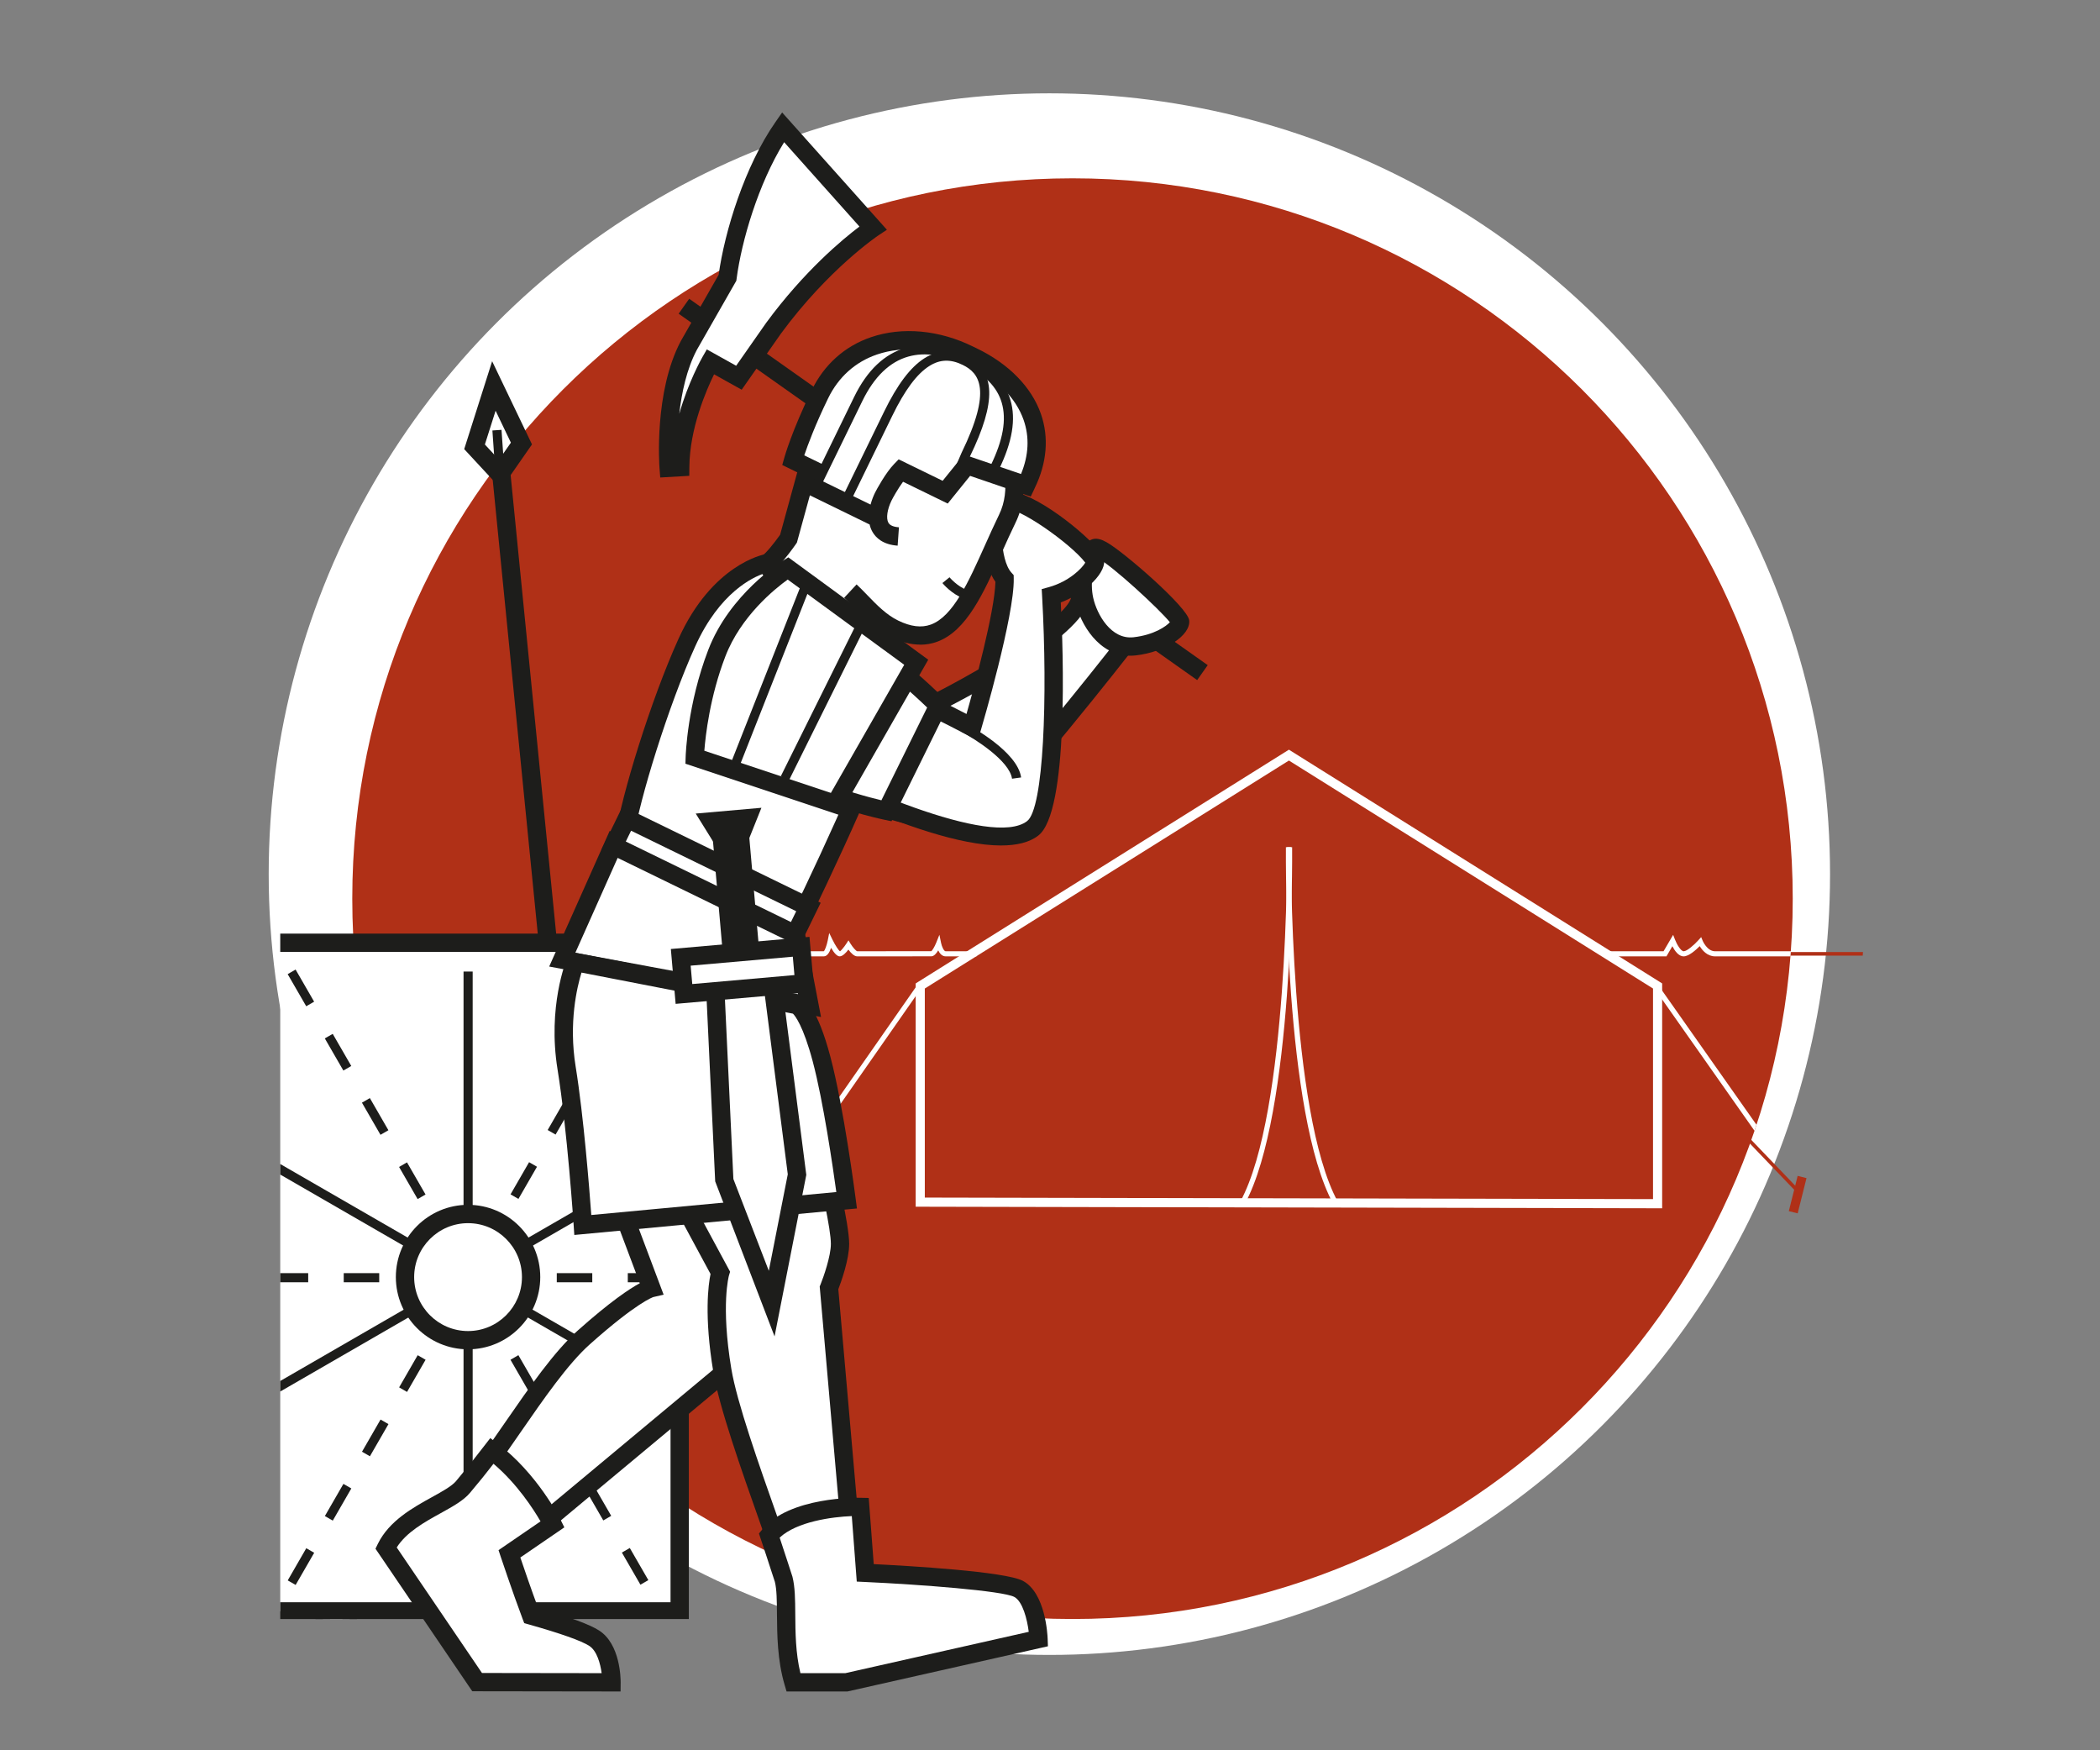 <?xml version="1.0" encoding="UTF-8"?>
<svg xmlns="http://www.w3.org/2000/svg" xmlns:xlink="http://www.w3.org/1999/xlink" viewBox="0 0 600 500">
  <rect x="0" y="0" width="600" height="500" fill="#808080" stroke="none"/>
  <defs>
    <style>
      .cls-1 {
        clip-path: url(#clippath);
      }

      .cls-2 {
        fill: none;
      }

      .cls-2, .cls-3, .cls-4, .cls-5 {
        stroke-width: 0px;
      }

      .cls-6 {
        clip-path: url(#clippath-1);
      }

      .cls-7 {
        clip-path: url(#clippath-4);
      }

      .cls-8 {
        clip-path: url(#clippath-3);
      }

      .cls-9 {
        clip-path: url(#clippath-2);
      }

      .cls-3 {
        fill: #1d1d1b;
      }

      .cls-4 {
        fill: #b03017;
      }

      .cls-5 {
        fill: #fff;
      }
    </style>
    <clipPath id="clippath">
      <path class="cls-2" d="m80.07,256.74c0,125.01,101.34,226.36,226.36,226.36s226.36-101.34,226.36-226.36S431.44,30.38,306.43,30.38s-226.36,101.34-226.36,226.36"/>
    </clipPath>
    <clipPath id="clippath-1">
      <path class="cls-2" d="m100.65,256.72c0,113.65,92.13,205.78,205.78,205.78s205.78-92.13,205.78-205.78S420.08,50.94,306.43,50.94s-205.78,92.13-205.78,205.78"/>
    </clipPath>
    <clipPath id="clippath-2">
      <rect class="cls-2" x="80.07" y="37.37" width="155.22" height="425.14"/>
    </clipPath>
    <clipPath id="clippath-3">
      <rect class="cls-2" x="80.07" y="37.37" width="155.22" height="425.14"/>
    </clipPath>
    <clipPath id="clippath-4">
      <rect class="cls-2" x="80.07" y="37.37" width="155.22" height="425.14"/>
    </clipPath>
  </defs>
  <g id="kreis">
    <circle class="cls-5" cx="299.82" cy="249.71" r="223.05"/>
  </g>
  <g id="Ebene_9" data-name="Ebene 9">
    <g class="cls-1">
      <rect class="cls-4" x="508.41" y="339.93" width="10.38" height="2.61" transform="translate(57.76 756.5) rotate(-75.93)"/>
      <path class="cls-4" d="m355.48,343.81l-.89-.48c13.84-25.43,13.38-100.55,13.37-101.31h1.01c0,.75.47,76.14-13.49,101.79Z"/>
      <path class="cls-4" d="m296.08,272.99h-15.02c-1,0-2.02-1.8-2.78-3.57-.27,1.79-.81,3.56-1.91,3.56s-1.73-1.06-2.1-1.99c-.5.96-1.22,1.99-2.01,1.99h0c-19.46-.02-27.34.01-27.34.01-.88,0-1.9-1.22-2.5-2.08-.65.9-1.67,2.08-2.5,2.08-.79,0-1.73-1.32-2.52-2.76-.38,1.29-1.03,2.76-2.02,2.76h-3.42c-.35,0-1.28,0-1.79-5.32l-96.47,3.98c-.62.75-1.54,1.35-2.81,1.35h-1.12l-1.13-1.14h-.16c-.45.51-1.2,1.14-2.1,1.14-.59,0-1.11-.43-1.54-.98l-2.64.11-.98.87H-20.38v-1.02H10.57l113.59-2.98.21-.19.07.18,10.42-.27-.11.61c-.06.36-.2.81-.42,1.28l96.74-3.99.04.48c.18,2.03.59,4.4.94,4.88h3.31c.32,0,1.01-1.51,1.36-3.28l.29-1.48.66,1.36c.83,1.7,1.89,3.29,2.27,3.41.3-.01,1.29-1.08,2.05-2.25l.44-.67.42.68c.73,1.17,1.71,2.24,2.06,2.24,0,0,7.9-.01,27.35-.01.33-.04,1.12-1.29,1.63-2.58l.63-1.58.34,1.66c.17.82.76,2.5,1.52,2.5.39-.1.96-2.2,1.11-4.74l.98-.14c.89,2.52,2.1,4.81,2.61,4.89h15.02v1.02Zm-165.92-1.02h.7c.45,0,.84-.1,1.17-.26l-2.05.08.18.18Zm-3.94-.03c.16.06.28.03.42-.02l-.42.02Zm-77.04.03h51.8l20.79-.86,1.21-1.08-73.8,1.94Zm74.77-1.44l-.58.52.82-.03c-.09-.17-.17-.34-.24-.49Zm.87-.54c.15.35.33.68.51.98l2.62-.11c.04-.05.07-.1.1-.14l.34-.53.62.62,4.14-.17c.2-.31.33-.63.43-.89l-8.76.23Z"/>
      <path class="cls-4" d="m533.27,272.99h-61.77c-2.32,0-3.74-1.97-4.34-3.06-1,1.02-3.16,3.06-4.64,3.06s-2.61-1.93-3.2-3.15l-1.83,3.15h-16.61v-1.02h16.02l2.57-4.41.38.98c.55,1.42,1.74,3.43,2.67,3.43,1.07,0,3.26-2,4.4-3.26l.54-.6.31.75s1.3,3.11,3.74,3.11h61.77v1.02Z"/>
      <path class="cls-4" d="m474.91,345.17l-213.29-.45v-47.23l.5-.39,106.15-83.04,106.64,83.44v47.68Zm-210.68-3.06l208.06.44v-43.78l-104.03-81.39-104.03,81.39v43.35Z"/>
      <rect class="cls-4" x="210.89" y="319.73" width="61.94" height="1.01" transform="translate(-156.53 271.9) rotate(-46.02)"/>
      <polygon class="cls-4" points="514.02 341.33 472.78 298.32 473.51 297.62 514.75 340.63 514.02 341.33"/>
      <path class="cls-4" d="m381.11,343.81c-13.96-25.65-13.5-101.04-13.49-101.79h1.01c0,.76-.47,75.89,13.37,101.31l-.89.48Z"/>
      <rect class="cls-4" x="219.7" y="337.69" width="2.61" height="10.38" transform="translate(-76.99 64.29) rotate(-14.12)"/>
    </g>
    <path class="cls-4" d="m306.43,462.5c-113.65,0-205.78-92.13-205.78-205.78S192.78,50.94,306.43,50.94s205.78,92.13,205.78,205.78-92.13,205.78-205.78,205.78"/>
    <g class="cls-6">
      <polygon class="cls-5" points="516.1 347.13 513.56 346.5 516.1 336.44 518.63 337.07 516.1 347.13"/>
      <path class="cls-5" d="m355.67,343.91l-1.28-.69c13.81-25.38,13.35-100.44,13.34-101.2h1.45c.03,3.09.47,76.19-13.52,101.89Z"/>
      <path class="cls-5" d="m239.91,273.2c-.69,0-1.52-.82-2.46-2.43-.43,1.26-1.09,2.43-2.08,2.43H100.98v-1.45h134.38c.28-.17.85-1.65,1.14-3.11l.42-2.12.94,1.94c.77,1.58,1.78,3.12,2.15,3.3.19-.1,1.11-1.12,1.79-2.17l.62-.96.6.97c.65,1.05,1.56,2.07,1.89,2.14,0,0,1.96-.02,21.16-.01.26-.12.97-1.29,1.43-2.44l.9-2.25.49,2.38c.2.97.79,2.33,1.3,2.33h8.8v1.45h-8.8c-1.03,0-1.71-.84-2.13-1.71-.53.9-1.21,1.7-1.99,1.7h0c-19.17,0-21.15.01-21.16.01-.89,0-1.85-1.03-2.51-1.93-.71.94-1.66,1.93-2.5,1.93Z"/>
      <path class="cls-5" d="m533.27,273.2h-43.25c-2.25,0-3.69-1.76-4.38-2.92-1.11,1.11-3.12,2.92-4.6,2.92s-2.56-1.64-3.22-2.9l-1.69,2.9h-16.73v-1.45h15.9l2.74-4.69.55,1.4c.53,1.38,1.69,3.29,2.46,3.29.94,0,3.04-1.86,4.23-3.19l.77-.86.44,1.07s1.25,2.98,3.54,2.98h43.25v1.45Z"/>
      <path class="cls-5" d="m474.91,345.17l-213.29-.45v-63.78l.61-.39,106.03-66.39,106.64,66.77v64.23Zm-210.68-3.06l208.06.44v-60.16l-104.03-65.13-104.03,65.13v59.72Z"/>
      <polygon class="cls-5" points="220.93 342.91 219.74 342.09 262.17 281.26 263.36 282.08 220.93 342.91"/>
      <rect class="cls-5" x="493.72" y="274.9" width="1.45" height="74.32" transform="translate(-89.52 341.23) rotate(-35.12)"/>
      <path class="cls-5" d="m380.92,343.91c-13.99-25.7-13.55-98.8-13.52-101.9h1.45c0,.77-.47,75.84,13.34,101.21l-1.28.69Z"/>
      <rect class="cls-5" x="219.7" y="337.69" width="2.61" height="10.38" transform="translate(-76.99 64.29) rotate(-14.12)"/>
    </g>
    <g class="cls-9">
      <path class="cls-5" d="m127.23,282.46l-37.81,194.52s1.58,6.36,2.57,6.55c.99.19,4.83-5.11,4.83-5.11l37.81-194.52-7.4-1.44Z"/>
      <path class="cls-3" d="m92.15,485.59c-.21,0-.38-.03-.55-.07-.95-.19-2.25-.44-4.15-8.04l-.11-.44.09-.44,38.2-196.51,11.38,2.21-38.29,196.95-.26.36c-3.79,5.23-5.34,5.97-6.3,5.97Zm-.66-8.66c.34,1.3.74,2.6,1.08,3.57.69-.77,1.55-1.83,2.35-2.91l37.34-192.09-3.43-.67-37.34,192.09Z"/>
    </g>
    <rect class="cls-3" x="147.27" y="127.36" width="5.23" height="150.07" transform="translate(-19.26 15.8) rotate(-5.67)"/>
    <polygon class="cls-5" points="134.88 272.54 135.41 289.39 123.77 287.13 130.58 271.7 134.88 272.54"/>
    <path class="cls-3" d="m137.51,291.86l-16.62-3.23,8.48-19.23,7.47,1.45.66,21Zm-10.87-6.23l6.66,1.29-.4-12.7-1.13-.22-5.13,11.63Z"/>
    <rect class="cls-5" x="80.07" y="269.32" width="114.13" height="191.01"/>
    <g class="cls-8">
      <path class="cls-3" d="m196.81,462.94h-126.17v-196.24h126.17v196.24Zm-120.94-5.23h115.71v-185.78h-115.71v185.78Z"/>
      <path class="cls-3" d="m189.51,366.3h-10.14v-2.61h10.14v2.61Zm-20.29,0h-10.14v-2.61h10.14v2.61Zm-20.29,0h-10.14v-2.61h10.14v2.61Zm-20.29,0h-10.14v-2.61h10.14v2.61Zm-20.29,0h-10.14v-2.61h10.14v2.61Zm-20.29,0h-10.14v-2.61h10.14v2.61Z"/>
      <rect class="cls-3" x="69.11" y="363.7" width="129.23" height="2.61" transform="translate(-164.65 115.84) rotate(-30.01)"/>
      <path class="cls-3" d="m84.47,452.77l-2.26-1.3,5.3-9.19,2.26,1.3-5.3,9.19Zm10.61-18.38l-2.26-1.3,5.3-9.19,2.26,1.3-5.3,9.19Zm10.61-18.38l-2.26-1.3,5.3-9.19,2.26,1.3-5.3,9.19Zm10.61-18.38l-2.26-1.3,5.3-9.19,2.26,1.3-5.3,9.19Zm10.61-18.38l-2.26-1.3,5.3-9.19,2.26,1.3-5.3,9.19Zm10.61-18.38l-2.26-1.3,5.3-9.19,2.26,1.3-5.3,9.19Zm10.61-18.38l-2.26-1.3,5.3-9.19,2.26,1.3-5.3,9.19Zm10.61-18.38l-2.26-1.3,5.3-9.19,2.26,1.3-5.3,9.19Zm10.61-18.38l-2.26-1.3,5.3-9.19,2.26,1.3-5.3,9.19Zm10.61-18.38l-2.26-1.3,5.3-9.18,2.26,1.3-5.3,9.18Z"/>
    </g>
    <rect class="cls-3" x="132.44" y="277.54" width="2.61" height="174.56"/>
    <g class="cls-7">
      <path class="cls-3" d="m182.98,452.7l-5.3-9.18,2.26-1.31,5.3,9.18-2.26,1.31Zm-10.61-18.36l-5.3-9.18,2.26-1.31,5.3,9.18-2.26,1.31Zm-10.61-18.36l-5.3-9.18,2.26-1.3,5.3,9.18-2.26,1.3Zm-10.61-18.36l-5.3-9.18,2.26-1.31,5.3,9.18-2.26,1.31Zm-10.61-18.36l-5.3-9.18,2.26-1.31,5.3,9.18-2.26,1.31Zm-10.61-18.36l-5.3-9.18,2.26-1.3,5.3,9.18-2.26,1.3Zm-10.61-18.36l-5.3-9.18,2.26-1.31,5.3,9.18-2.26,1.31Zm-10.61-18.36l-5.3-9.18,2.26-1.31,5.3,9.18-2.26,1.31Zm-10.61-18.36l-5.3-9.18,2.26-1.3,5.3,9.18-2.26,1.3Zm-10.61-18.36l-5.3-9.18,2.26-1.31,5.3,9.18-2.26,1.31Z"/>
      <rect class="cls-3" x="132.42" y="300.39" width="2.61" height="129.23" transform="translate(-249.25 298.37) rotate(-60.01)"/>
      <path class="cls-5" d="m133.73,382.84c9.95,0,18.02-8.07,18.02-18.02s-8.07-18.02-18.02-18.02-18.02,8.07-18.02,18.02,8.07,18.02,18.02,18.02"/>
      <path class="cls-3" d="m133.73,385.46c-11.37,0-20.63-9.26-20.63-20.64s9.25-20.64,20.63-20.64,20.63,9.26,20.63,20.64-9.25,20.64-20.63,20.64Zm0-36.04c-8.49,0-15.4,6.91-15.4,15.41s6.91,15.41,15.4,15.41,15.4-6.91,15.4-15.41-6.91-15.41-15.4-15.41Z"/>
    </g>
    <g>
      <path class="cls-5" d="m308.71,170.09c.22,10.3-45.09,32.64-45.09,32.64,0,0-34.82-18.33-43.23-18.51-8.41-.18-6.01,28.81-6.01,28.81,0,0,51.08,30.43,66.53,18.57,8.68-6.51,42.73-50.23,42.73-50.23,7.85-2.17-19.45-16.33-14.93-11.28"/>
      <path class="cls-3" d="m270.84,236.93c-20.72,0-53.39-19.04-57.79-21.66l-1.16-.69-.11-1.34c-.32-3.89-1.65-23.59,4.01-29.6,1.29-1.37,2.93-2.13,4.66-2.04,8.15.17,36.34,14.61,43.21,18.19,19.92-9.94,40.86-23.34,42.36-29.01-.76-1.39-.36-2.47,0-3.05.82-1.29,2.25-1.65,4.26-1.06,2.39.7,17.44,7.59,17.4,13.37,0,.61-.21,2.5-2.44,3.51-4.27,5.46-34.36,43.82-42.76,50.12-2.98,2.29-7.02,3.24-11.64,3.24Zm-53.95-25.46c14.66,8.54,51.23,26.65,62.43,18.06,6.67-5,30.55-34.74,42.26-49.76l.25-.33c-1.99-2.08-7.54-5.41-10.97-6.97-4.2,11.2-35.87,27.57-46.08,32.61l-1.19.59-1.18-.62c-13.25-6.98-36.4-18.09-42.07-18.21-.14,0-.37,0-.74.39-2.85,3.03-3.29,15.54-2.71,24.25Z"/>
    </g>
    <rect class="cls-3" x="266.85" y="49.09" width="5.23" height="181.39" transform="translate(-.17 279.24) rotate(-54.76)"/>
    <g>
      <path class="cls-5" d="m196.28,183.5c9.16-20.18,22.85-22.61,22.85-22.61l9.43,9.01s25.62,22.65,26.1,29.35c.61,8.53-26.96,64.99-26.96,64.99,0,0-17.82,8.6-20.54-2.05-2.72-10.65-15.82-.41-15.82-.41,0,0-14.22-12.24-12.76-23.11,1.42-10.57,10.13-38.5,17.7-55.17"/>
      <path class="cls-3" d="m215.1,270.12c-1.93,0-3.81-.3-5.47-1.07-2.54-1.18-4.27-3.33-5.01-6.22-.58-2.27-1.57-2.61-1.9-2.72-2.63-.88-7.72,2.12-9.79,3.73l-1.69,1.31-1.62-1.39c-.63-.54-15.28-13.3-13.64-25.44,1.42-10.53,9.96-38.39,17.91-55.9h0c9.62-21.18,24.16-24,24.77-24.1l1.31-.23,10.38,9.93c6.12,5.41,26.38,23.84,26.9,31.05.63,8.79-22.56,56.79-27.21,66.32l-.4.81-.82.39c-.94.45-7.56,3.53-13.74,3.53Zm-13.4-15.39c.93,0,1.84.13,2.72.43,1.82.62,4.22,2.23,5.28,6.37.35,1.38,1.03,2.26,2.14,2.78,3.66,1.7,10.77-.7,13.93-2.07,10.55-21.68,26.69-57.18,26.28-62.81-.25-3.48-13.29-17.03-25.22-27.58l-8.44-8.06c-3.32,1.1-12.77,5.46-19.73,20.79-7.65,16.84-16.15,44.47-17.49,54.44-.92,6.84,6.19,15.34,10.38,19.41,2.29-1.49,6.32-3.69,10.14-3.69Z"/>
      <path class="cls-5" d="m231.14,306.62l-.38,59.11s2.7,13.19-12.28,21.61c-4.21,2.37-10.78,4.03-10.78,4.03l-65.88,54.88s-12.74-15.33-8.95-19.87c11.14-13.37,23.03-34.63,33.91-44.32,14.62-13.02,19.32-14.09,19.32-14.09l-21.16-56.24"/>
      <path class="cls-3" d="m141.48,449.94l-1.67-2.01c-4.25-5.11-13.62-17.6-8.94-23.22,4.4-5.29,9.05-12,13.54-18.5,6.83-9.88,13.9-20.1,20.64-26.1,9.35-8.33,14.82-11.96,17.75-13.53l-20.29-53.93,4.89-1.84,22.21,59.04-2.92.67c-.1.03-4.71,1.51-18.16,13.5-6.27,5.59-13.16,15.54-19.82,25.17-4.56,6.59-9.27,13.41-13.83,18.87-.98,1.17,2.16,7.78,7.32,14.49l64.29-53.56.57-.14c.06-.02,6.29-1.61,10.14-3.77,13.16-7.4,11.02-18.7,11-18.81l-.05-.27.38-59.39,5.23.03-.38,58.88c.36,2.24,1.74,15.48-13.61,24.11-3.75,2.11-9.06,3.65-10.83,4.13l-67.45,56.19Z"/>
      <path class="cls-5" d="m151.76,461.52c-2.92-7.77-6.21-17.65-6.21-17.65l12.33-8.44s-6.3-12.7-17.32-20.99c-3.85,5-4.52,5.83-8.27,10.33-3.99,4.78-17.39,7.97-22,17.42l26.03,38.33,38.39.05s.06-9.4-4.95-12.61c-3.43-2.2-12.45-4.88-18-6.44"/>
      <path class="cls-3" d="m177.31,483.2l-42.38-.06-27.65-40.72.66-1.36c3.23-6.61,10.02-10.36,15.48-13.38,2.92-1.61,5.67-3.13,6.87-4.57,3.72-4.46,4.33-5.23,8.21-10.25l1.58-2.04,2.06,1.55c11.38,8.56,17.82,21.37,18.09,21.91l1.01,2.04-12.57,8.61c1.01,3,3.1,9.09,5.09,14.46,9.19,2.63,14.74,4.67,17.42,6.4,6.05,3.88,6.16,13.72,6.15,14.83l-.02,2.6Zm-39.61-5.28l34.2.05c-.37-2.72-1.34-6.38-3.55-7.8-2.29-1.47-8.11-3.53-17.3-6.13l-1.27-.36-.47-1.23c-2.91-7.73-6.21-17.65-6.25-17.75l-.62-1.87,12-8.22c-2-3.45-6.68-10.73-13.44-16.46-2.56,3.31-3.55,4.52-6.71,8.3-1.83,2.19-4.85,3.86-8.35,5.8-4.63,2.56-9.82,5.43-12.59,9.81l24.35,35.85Z"/>
      <path class="cls-5" d="m289.49,453.9c-4.98-2.7-45.48-4.37-45.48-4.37l-7.15-81.63s3.14-7.74,3.14-12.56c0-10.81-15.74-67.55-15.74-67.55l-58.46,1.74,39.99,74.06s-2.62,8.57.59,27.89c2.29,13.76,13.81,43.42,19.2,59.89,1.47,5.82-.55,17.2,2.63,27.94l66.7-11.78s-.42-10.9-5.41-13.6"/>
      <path class="cls-3" d="m226.35,482.26l-.66-2.24c-2-6.75-2.05-13.7-2.09-19.28-.03-3.6-.05-6.71-.56-8.75-1.5-4.57-3.58-10.45-5.78-16.68-5.53-15.66-11.8-33.42-13.46-43.42-2.66-16.02-1.41-24.96-.79-27.95l-41.52-76.9,64.75-1.92.55,1.98c.65,2.33,15.83,57.2,15.83,68.24,0,4.51-2.33,10.95-3.1,12.95l6.9,78.74c10.18.46,39.51,1.98,44.32,4.59h0c6.12,3.31,6.72,14.53,6.77,15.79l.09,2.28-71.24,12.58Zm-56.24-190.26l38.49,71.29-.32,1.05c-.02.07-2.37,8.41.67,26.69,1.59,9.55,7.78,27.08,13.24,42.54,2.21,6.26,4.3,12.17,5.87,16.97.72,2.83.75,6.23.77,10.17.03,4.84.07,10.26,1.29,15.59l61.96-10.94c-.45-3.37-1.63-7.95-3.83-9.15h0c-2.78-1.51-24.73-3.25-44.34-4.06l-2.3-.1-7.41-84.55.24-.58c.82-2.02,2.95-8.05,2.95-11.58,0-8.24-10.42-47.86-15.1-64.87l-52.18,1.55Z"/>
      <path class="cls-5" d="m291.05,453.9c-5.23-2.84-43.84-4.6-43.84-4.6l-1.43-18.85s-18.95-.44-26,8.14c1.93,5.75,2.5,7.58,4.14,12.61,1.54,6.11-.58,18.08,2.76,29.36h15.13l54.92-12.38s-.44-11.46-5.68-14.3"/>
      <path class="cls-3" d="m242.1,483.2h-17.37l-.55-1.87c-2.09-7.08-2.14-14.37-2.19-20.23-.03-3.79-.05-7.07-.6-9.23l-1.25-3.81c-.83-2.56-1.51-4.66-2.84-8.61l-.46-1.37.92-1.12c7.77-9.45,27.26-9.13,28.08-9.09l2.37.05,1.43,18.9c9.83.49,37.65,2.09,42.65,4.8h0c6.36,3.45,6.99,15.17,7.04,16.5l.08,2.17-57.32,12.92Zm-13.41-5.23h12.83l52.41-11.81c-.46-3.59-1.72-8.65-4.12-9.96-3.25-1.76-26.93-3.56-42.71-4.28l-2.31-.11-1.42-18.71c-5.66.22-15.7,1.57-20.61,6.15,1.02,3.06,1.63,4.95,2.36,7.18l1.29,3.97c.75,2.95.78,6.52.81,10.65.04,5.25.08,11.14,1.47,16.92Z"/>
    </g>
    <polygon class="cls-5" points="160.65 274.14 231.29 287.26 227.2 265.97 175.47 240.89 160.65 274.14"/>
    <path class="cls-3" d="m234.58,290.53l-77.67-14.42,17.28-38.74,55.33,26.82,5.06,26.34Zm-70.2-18.35l63.62,11.81-3.12-16.24-48.12-23.33-12.38,27.76Z"/>
    <g>
      <path class="cls-5" d="m164.41,274.84l63.18,12.28s3.3,1,7.13,15.42c3.83,14.42,7.17,40.33,7.17,40.33l-75.38,7.07s-1.81-27.43-4.63-44.85c-2.82-17.42,2.53-30.25,2.53-30.25"/>
      <path class="cls-3" d="m164.09,352.8l-.18-2.68c-.02-.27-1.84-27.51-4.61-44.6-2.9-17.94,2.46-31.12,2.69-31.68l.82-1.97,65.28,12.68c2.02.6,5.5,3.55,9.16,17.32,3.83,14.42,7.1,39.6,7.24,40.67l.35,2.68-80.75,7.57Zm2.05-74.96c-1.27,4.13-3.7,14.29-1.67,26.84,2.29,14.15,3.93,35.05,4.47,42.41l70.01-6.56c-.96-6.97-3.71-25.92-6.74-37.31-2.72-10.22-5.06-13.06-5.65-13.65l-60.41-11.73Zm60.27,11.6h0Z"/>
      <path class="cls-5" d="m312.79,156.57c-2.64,1.3-4.26,9.14-2.99,14.79,1.27,5.66,6.16,14.19,14.37,13.27,8.08-.91,13.19-5.19,12.99-7.14-.21-1.95-21.73-22.23-24.37-20.92"/>
      <path class="cls-3" d="m322.92,187.32c-8.93,0-14.24-8.99-15.67-15.38-1.25-5.58-.13-15.48,4.39-17.71h0c1.55-.77,3.22-.06,4.5.65,4.81,2.65,23.23,18.63,23.63,22.34.46,4.28-6.83,9.06-15.29,10.01-.53.06-1.04.09-1.55.09Zm-9.35-27.92c-1.04,1.7-2.25,6.8-1.22,11.4,1.06,4.73,5.11,11.98,11.53,11.24,5.84-.66,9.28-3.1,10.37-4.29-2.99-3.71-16.43-16.15-20.68-18.35Z"/>
      <path class="cls-5" d="m312.85,160.14c-3.21-5.24-22.54-20.43-27.54-16.8-2.4,1.7-2.83,16.92,1.7,21.97.21,10.31-9.26,42.45-9.26,42.45,0,0-34.82-18.34-43.23-18.51-8.41-.17-20.66,22.47-20.66,22.47,0,0,65.73,36.79,81.17,24.92,8.68-6.51,5.31-66.4,5.31-66.4,7.85-2.17,13.02-8.21,12.5-10.1"/>
      <path class="cls-3" d="m286.06,241.53c-23.48,0-67.66-24.28-73.46-27.53l-2.25-1.26,1.23-2.27c2.16-4,13.38-23.84,22.87-23.84.05,0,.09,0,.14,0,7.6.16,32.64,12.74,41.55,17.33,2.25-7.93,8.04-29.14,8.27-37.75-3.36-4.69-3.82-13.37-3.26-18.34.52-4.65,1.77-6.03,2.67-6.67,1.37-1,3.23-1.28,5.5-.83,8.53,1.7,22.88,13.67,25.77,18.39l.29.67c1.07,3.87-5.02,9.94-12.3,12.66.69,13.66,2.36,60.01-6.46,66.63-2.55,1.96-6.2,2.8-10.55,2.8Zm-68.62-30.82c25.11,13.75,66.07,31.51,76.01,23.86,4.76-3.57,5.91-35.43,4.3-64.18l-.12-2.1,2.03-.56c5.8-1.61,9.5-5.4,10.42-7-4.22-5.53-19.78-16.45-23.09-15.32-1.22,2.39-1.42,14.38,1.98,18.16l.65.72.02.97c.22,10.59-8.98,41.91-9.37,43.24l-.9,3.06-2.82-1.49c-13.25-6.98-36.39-18.09-42.07-18.21h-.05c-4.26,0-12.14,10.52-16.98,18.85Zm69.65-65.47h0Z"/>
      <path class="cls-5" d="m247.85,175.99l5.23-11.19,9.14-10.92,7.55-30.02-13.44-13.58-17.43-2.08-5.29,15.42-8.31,30.27s-3.95,5.71-6.07,7.02c0,0,2.33,9.05,25.94,18.29,5.3,2.08,2.69-3.21,2.69-3.21"/>
      <path class="cls-3" d="m247.22,182.29c-.88,0-1.89-.22-3.01-.66-24.16-9.46-27.24-19.01-27.52-20.07l-.48-1.86,1.63-1.01c.97-.6,3.31-3.47,5.05-5.93l8.19-29.83,6.02-17.58,20.43,2.44,15.12,15.28-8.05,32.03-9.31,11.11-4.6,9.86c.47,1.41.8,3.51-.59,5.02-.73.8-1.7,1.2-2.89,1.2Zm-24.75-20.73c1.7,2.56,7.07,8.55,22.66,14.81l-.17-.36,6.11-12.9,8.76-10.46,7.04-28.01-11.77-11.88-14.43-1.72-4.6,13.42-8.38,30.54-.25.37c-.76,1.09-2.93,4.14-4.97,6.19Z"/>
      <path class="cls-5" d="m259.78,110.31c13.24,6.46,27.29,13.31,27.29,13.31,1.86,6.53,4.89,16.02.75,24.52-9.06,18.57-14.7,40.01-32.32,31.48-5.17-2.5-8.82-7.3-12.53-10.76"/>
      <path class="cls-3" d="m262.93,184.15c-2.7,0-5.57-.73-8.57-2.18-4.21-2.04-7.44-5.37-10.29-8.31-.98-1.01-1.93-2-2.89-2.89l3.56-3.82c1.02.95,2.04,2,3.08,3.08,2.67,2.76,5.43,5.61,8.81,7.25,3.59,1.74,6.64,2.12,9.32,1.14,6.36-2.32,10.76-12.15,15.43-22.56,1.32-2.94,2.66-5.93,4.08-8.85,3.48-7.13,1.16-15.42-.59-21.53l-26.24-12.8,2.29-4.7,28.34,13.82.58,2.04c1.88,6.55,4.72,16.45.32,25.46-1.4,2.87-2.72,5.81-4.01,8.7-5.13,11.44-9.98,22.26-18.41,25.33-1.54.56-3.14.84-4.81.84Z"/>
      <path class="cls-3" d="m275.48,171.06c-3.65-1.37-6.12-4.38-6.22-4.5l2.03-1.65s2.14,2.59,5.12,3.71l-.92,2.44Z"/>
      <path class="cls-5" d="m252.1,148.7l-21.13-10.31,1.81-3.92-6.19-3.02s2.06-7.36,7.65-18.83c8.05-16.51,27.18-18.87,42.56-11.28.23.11.94.46,1.08.53,15.36,7.38,22.81,21.2,15.37,36.44,0,0-.09.23-.15.35l-16.84-5.75-6.23,7.71-12.74-6.21c-2.02,2.08-4.44,6.44-4.94,7.46-1.98,4.07-3.24,10.86,4.28,11.4"/>
      <path class="cls-3" d="m256.47,155.88c-4.24-.3-6.24-2.29-7.17-3.9-.4-.69-.67-1.41-.84-2.15l-20.93-10.22,1.81-3.92-5.84-2.85.59-2.1c.09-.31,2.18-7.72,7.82-19.27,3.58-7.34,9.44-12.58,16.93-15.14,8.92-3.05,19.54-2.08,29.14,2.66l1.06.51c9.17,4.41,15.69,11.08,18.37,18.76,2.32,6.69,1.72,13.99-1.76,21.13,0,.03-.1.24-.16.37l-1,2.1-17.32-5.92-6.39,7.91-12.77-6.23c-1.45,1.97-2.93,4.63-3.29,5.37-1.24,2.55-1.6,5.11-.89,6.34.43.75,1.45,1.19,3.01,1.3l-.37,5.21Zm-22.05-18.72l14.31,6.98c.38-1.43.91-2.65,1.29-3.42.42-.85,3.03-5.68,5.42-8.14l1.32-1.36,12.57,6.13,6.07-7.51,16.32,5.57c2.2-5.34,2.45-10.52.75-15.42-2.21-6.36-7.78-11.96-15.69-15.77l-.94-.46c-8.53-4.21-17.69-5.09-25.3-2.48-6.15,2.1-10.97,6.42-13.92,12.48-3.71,7.61-5.85,13.42-6.83,16.32l6.46,3.15-1.82,3.92Z"/>
      <path class="cls-3" d="m234.16,139.63l-2.35-1.15,12.22-25.07c3.72-7.63,8.71-12.37,14.83-14.07,5.37-1.49,11.42-.63,17.99,2.58,6.44,3.14,10.31,7.18,11.85,12.36,1.62,5.48.54,11.98-3.31,19.87l-1.39,2.85-2.35-1.15,1.39-2.85c3.55-7.28,4.59-13.16,3.16-17.98-1.31-4.44-4.75-7.95-10.49-10.76-5.98-2.92-11.41-3.73-16.14-2.41-5.37,1.49-9.8,5.77-13.18,12.7l-12.22,25.07Z"/>
      <path class="cls-3" d="m242.77,143.72l-2.35-1.15,12.18-24.97c3.77-7.74,7.54-12.73,11.5-15.24,3.77-2.4,7.84-2.55,12.1-.47,8.28,4.04,8.57,12.84.91,28.53l-2.63,6.1-2.4-1.04,2.66-6.15c8.76-17.98,5.07-22.77.31-25.09-3.48-1.7-6.52-1.6-9.55.33-3.54,2.24-6.99,6.88-10.55,14.18l-12.17,24.97Z"/>
      <path class="cls-5" d="m224.46,177.36c14.32-5.36,43.61,24.23,43.61,24.23l-14.82,30.05s-31.28-6.52-40.25-19.52c-8.97-12.99-2.86-29.39,11.46-34.75"/>
      <path class="cls-3" d="m254.71,234.6l-1.98-.41c-1.32-.28-32.41-6.9-41.87-20.6-4.55-6.59-5.84-14.59-3.53-21.93,2.41-7.68,8.33-13.79,16.23-16.75h0c15.45-5.77,43.26,21.69,46.38,24.84l1.31,1.32-16.53,33.53Zm-29.33-54.8c-6.38,2.39-11.15,7.28-13.07,13.42-1.85,5.88-.84,12.06,2.85,17.4,7.04,10.19,29.82,16.35,36.67,18l13.07-26.5c-8.79-8.54-29.61-26-39.52-22.32h0Z"/>
      <path class="cls-3" d="m289.15,222.45c-.72-5.14-10.7-11.43-14.49-13.42l1.22-2.31c1.52.79,14.83,7.98,15.87,15.37l-2.59.36Z"/>
      <path class="cls-5" d="m191.05,133.66s-1.63-21.02,5.78-35.02l11.03-19.29c1.55-11.91,7.16-30.56,15.87-43.01l25.72,28.8s-14.42,9.57-28.42,28.62l-9.9,14.15-8.18-4.56s-8.49,14.82-8.59,30.13l-3.31.19Z"/>
      <path class="cls-3" d="m188.64,136.42l-.2-2.55c-.07-.89-1.61-21.94,6.08-36.44l10.81-18.93c1.7-12.35,7.45-31.08,16.25-43.66l1.89-2.71,29.93,33.5-2.51,1.67c-.14.1-14.23,9.59-27.76,27.99l-11.22,16.04-7.89-4.4c-2.27,4.62-6.99,15.55-7.06,26.55l-.02,2.45-8.31.48Zm35.4-95.8c-7.38,11.91-12.18,28.22-13.59,39.07l-.07.51-11.28,19.74c-2.91,5.5-4.34,12.26-5.02,18.27,2.57-9.06,6.36-15.75,6.59-16.16l1.28-2.24,8.38,4.67,8.55-12.22c10.88-14.81,21.9-23.94,26.68-27.54l-21.52-24.1Z"/>
    </g>
    <rect class="cls-5" x="198.82" y="221.5" width="8.66" height="57.71" transform="translate(-110.94 323.12) rotate(-63.99)"/>
    <path class="cls-3" d="m228.39,270.38l-56.58-27.58,6.09-12.48,56.58,27.58-6.09,12.48Zm-49.59-29.98l47.18,23,1.51-3.09-47.18-23-1.51,3.09Z"/>
    <rect class="cls-5" x="207.83" y="240.38" width="5.21" height="34.29" transform="translate(-21.64 19.31) rotate(-5)"/>
    <rect class="cls-3" x="205.22" y="237.76" width="10.43" height="39.52" transform="translate(-21.63 19.31) rotate(-5)"/>
    <polygon class="cls-5" points="227.73 335.54 220.18 276.71 204.16 278.11 206.95 337.36 220.49 372.41 227.73 335.54"/>
    <path class="cls-3" d="m221.31,381.79l-16.97-44.31-2.91-61.76,21.02-1.83,7.92,61.74-9.07,46.16Zm-11.77-44.98l10.12,26.22,5.42-27.57-7.17-55.92-11.02.96,2.65,56.32Z"/>
    <polygon class="cls-3" points="204.82 242.14 198.78 232.41 217.55 230.76 213.29 241.4 204.82 242.14"/>
    <rect class="cls-5" x="194.89" y="271.96" width="34.53" height="10.5" transform="translate(-23.34 19.54) rotate(-5)"/>
    <path class="cls-3" d="m193.04,286.77l-1.37-15.67,39.61-3.47,1.37,15.67-39.61,3.47Zm4.29-10.91l.46,5.25,29.19-2.56-.46-5.25-29.19,2.56Z"/>
    <g>
      <path class="cls-5" d="m198.51,216.31l40.1,13.35,23.17-40.48-36.66-26.82s-14.43,8.91-20.32,24.23c-5.89,15.31-6.29,29.72-6.29,29.72"/>
      <path class="cls-3" d="m239.81,232.82l-43.97-14.65.06-1.94c.02-.6.48-15.03,6.46-30.58,6.13-15.95,20.76-25.13,21.38-25.51l1.5-.92,39.97,29.24-25.39,44.37Zm-38.58-18.36l36.17,12.05,20.95-36.6-33.29-24.35c-3.66,2.63-13.4,10.45-17.82,21.97-4.42,11.49-5.66,22.59-6,26.93Z"/>
    </g>
    <rect class="cls-3" x="210.48" y="198.86" width="49.54" height="2.61" transform="translate(-48.64 321.89) rotate(-63.6)"/>
    <rect class="cls-3" x="192.48" y="191.35" width="55.5" height="2.61" transform="translate(-39.79 326.84) rotate(-68.48)"/>
    <polygon class="cls-5" points="141.1 110.26 135.58 127.64 142.86 135.5 148.98 126.7 141.1 110.26"/>
    <path class="cls-3" d="m143.15,139.65l-10.52-11.35,7.98-25.11,11.39,23.76-8.84,12.71Zm-4.62-12.68l4.04,4.36,3.4-4.88-4.37-9.12-3.06,9.64Z"/>
    <rect class="cls-3" x="141.59" y="122.85" width="2.61" height="26.18" transform="translate(-9.13 10.3) rotate(-4)"/>
  </g>
</svg>